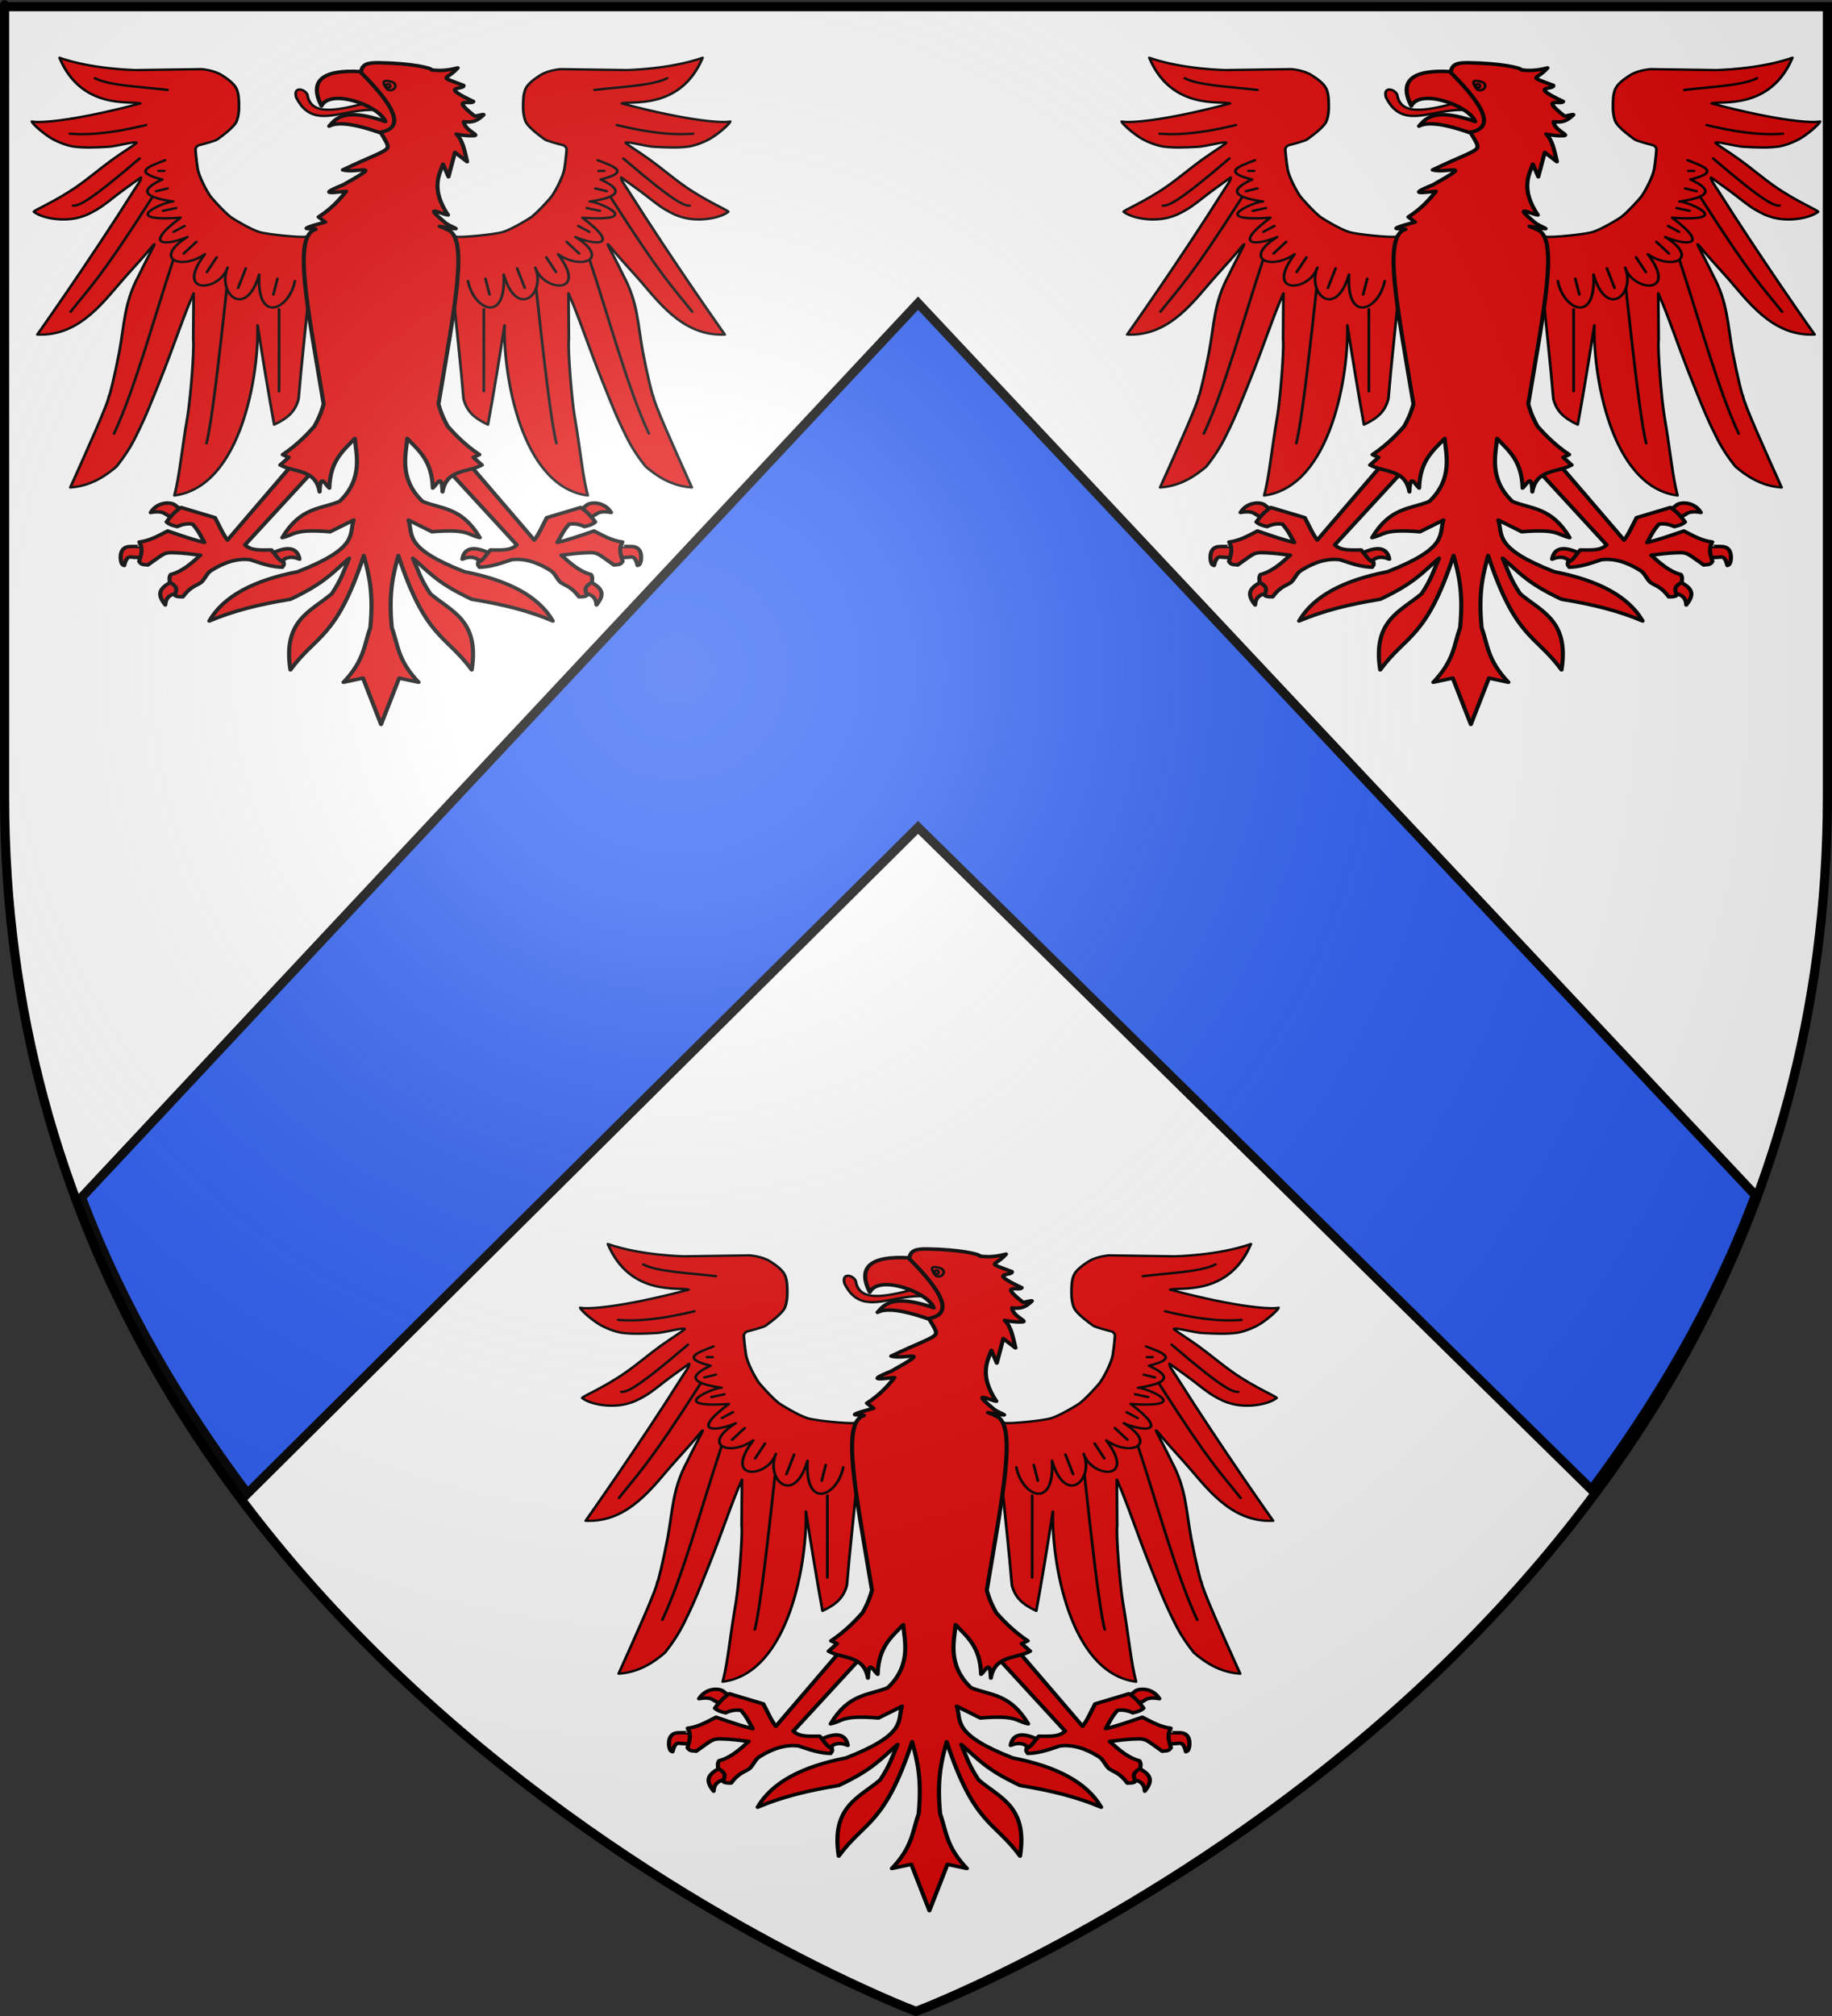 <?xml version="1.0" encoding="UTF-8" standalone="no"?>
<svg
   xmlns:dc="http://purl.org/dc/elements/1.1/"
   xmlns:cc="http://creativecommons.org/ns#"
   xmlns:rdf="http://www.w3.org/1999/02/22-rdf-syntax-ns#"
   xmlns:svg="http://www.w3.org/2000/svg"
   xmlns="http://www.w3.org/2000/svg"
   xmlns:xlink="http://www.w3.org/1999/xlink"
   xmlns:sodipodi="http://sodipodi.sourceforge.net/DTD/sodipodi-0.dtd"
   xmlns:inkscape="http://www.inkscape.org/namespaces/inkscape"
   height="660"
   width="600"
   version="1.0"
   id="svg2"
   sodipodi:version="0.32"
   inkscape:version="0.46"
   sodipodi:docname="Blason Marles-sur-Canche.svg"
   sodipodi:docbase="D:\Mes documents\Renaud-Notre Lapin"
   inkscape:export-filename="/Users/olivier/Desktop/Blason Rouge/Blason_Vide_3D.png"
   inkscape:export-xdpi="144"
   inkscape:export-ydpi="144"
   inkscape:output_extension="org.inkscape.output.svg.inkscape">
  <rect width="100%" height="100%" fill="#333333" stroke="none"/>
  <sodipodi:namedview
     inkscape:window-height="712"
     inkscape:window-width="1024"
     inkscape:pageshadow="2"
     inkscape:pageopacity="0.0"
     guidetolerance="10.0"
     gridtolerance="10.0"
     objecttolerance="10.0"
     borderopacity="1.0"
     bordercolor="#666666"
     pagecolor="#ffffff"
     id="base"
     showgrid="false"
     height="660px"
     inkscape:zoom="0.44547727"
     inkscape:cx="-10.965905"
     inkscape:cy="478.04383"
     inkscape:window-x="65"
     inkscape:window-y="303"
     inkscape:current-layer="layer3" />
  <desc
     id="desc4">Flag of Canton of Valais (Wallis)</desc>
  <defs
     id="defs6">
    <inkscape:perspective
       sodipodi:type="inkscape:persp3d"
       inkscape:vp_x="0 : 330 : 1"
       inkscape:vp_y="0 : 1000 : 0"
       inkscape:vp_z="600 : 330 : 1"
       inkscape:persp3d-origin="300 : 220 : 1"
       id="perspective35" />
    <linearGradient
       id="linearGradient2893">
      <stop
         style="stop-color:white;stop-opacity:0.314;"
         offset="0"
         id="stop2895" />
      <stop
         id="stop2897"
         offset="0.19"
         style="stop-color:white;stop-opacity:0.251;" />
      <stop
         style="stop-color:#6b6b6b;stop-opacity:0.125;"
         offset="0.6"
         id="stop2901" />
      <stop
         style="stop-color:black;stop-opacity:0.125;"
         offset="1"
         id="stop2899" />
    </linearGradient>
    <linearGradient
       id="linearGradient2885">
      <stop
         id="stop2887"
         offset="0"
         style="stop-color:white;stop-opacity:1;" />
      <stop
         style="stop-color:white;stop-opacity:1;"
         offset="0.229"
         id="stop2891" />
      <stop
         id="stop2889"
         offset="1"
         style="stop-color:black;stop-opacity:1;" />
    </linearGradient>
    <linearGradient
       id="linearGradient2955">
      <stop
         id="stop2867"
         offset="0"
         style="stop-color:#fd0000;stop-opacity:1;" />
      <stop
         style="stop-color:#e77275;stop-opacity:0.659;"
         offset="0.5"
         id="stop2873" />
      <stop
         style="stop-color:black;stop-opacity:0.323;"
         offset="1"
         id="stop2959" />
    </linearGradient>
    <radialGradient
       inkscape:collect="always"
       xlink:href="#linearGradient2955"
       id="radialGradient2961"
       cx="225.524"
       cy="218.901"
       fx="225.524"
       fy="218.901"
       r="300"
       gradientTransform="matrix(-4.167939e-4,2.183,-1.884,-3.599562e-4,615.597,-289.121)"
       gradientUnits="userSpaceOnUse" />
    <polygon
       id="star"
       transform="scale(53,53)"
       points="0,-1 0.588,0.809 -0.951,-0.309 0.951,-0.309 -0.588,0.809 0,-1 " />
    <clipPath
       id="clip">
      <path
         d="M 0,-200 L 0,600 L 300,600 L 300,-200 L 0,-200 z "
         id="path10" />
    </clipPath>
    <radialGradient
       inkscape:collect="always"
       xlink:href="#linearGradient2955"
       id="radialGradient1911"
       gradientUnits="userSpaceOnUse"
       gradientTransform="matrix(-4.167939e-4,2.183,-1.884,-3.599562e-4,615.597,-289.121)"
       cx="225.524"
       cy="218.901"
       fx="225.524"
       fy="218.901"
       r="300" />
    <radialGradient
       inkscape:collect="always"
       xlink:href="#linearGradient2955"
       id="radialGradient2865"
       gradientUnits="userSpaceOnUse"
       gradientTransform="matrix(0,1.749,-1.593,-1.049767e-7,551.788,-191.29)"
       cx="225.524"
       cy="218.901"
       fx="225.524"
       fy="218.901"
       r="300" />
    <radialGradient
       inkscape:collect="always"
       xlink:href="#linearGradient2955"
       id="radialGradient2871"
       gradientUnits="userSpaceOnUse"
       gradientTransform="matrix(0,1.386,-1.323,-5.741131e-8,-158.082,-109.541)"
       cx="225.524"
       cy="218.901"
       fx="225.524"
       fy="218.901"
       r="300" />
    <radialGradient
       inkscape:collect="always"
       xlink:href="#linearGradient2893"
       id="radialGradient3163"
       gradientUnits="userSpaceOnUse"
       gradientTransform="matrix(1.353,0,0,1.349,-77.629,-85.747)"
       cx="221.445"
       cy="226.331"
       fx="221.445"
       fy="226.331"
       r="300" />
    <radialGradient
       gradientTransform="matrix(1.353,0,0,1.349,-77.629,-85.747)"
       gradientUnits="userSpaceOnUse"
       xlink:href="#linearGradient2893"
       id="radialGradient8733"
       fy="226.331"
       fx="221.445"
       r="300"
       cy="226.331"
       cx="221.445" />
    <linearGradient
       id="linearGradient8723">
      <stop
         offset="0"
         style="stop-color:#ffffff;stop-opacity:0.314"
         id="stop8725" />
      <stop
         offset="0.19"
         style="stop-color:#ffffff;stop-opacity:0.251"
         id="stop8727" />
      <stop
         offset="0.6"
         style="stop-color:#6b6b6b;stop-opacity:0.125"
         id="stop8729" />
      <stop
         offset="1"
         style="stop-color:#000000;stop-opacity:0.125"
         id="stop8731" />
    </linearGradient>
    <inkscape:perspective
       id="perspective51"
       inkscape:persp3d-origin="300 : 220 : 1"
       inkscape:vp_z="600 : 330 : 1"
       inkscape:vp_y="0 : 1000 : 0"
       inkscape:vp_x="0 : 330 : 1"
       sodipodi:type="inkscape:persp3d" />
    <inkscape:perspective
       id="perspective13892"
       inkscape:persp3d-origin="372.04724 : 350.78739 : 1"
       inkscape:vp_z="744.09448 : 526.18109 : 1"
       inkscape:vp_y="0 : 1000 : 0"
       inkscape:vp_x="0 : 526.18109 : 1"
       sodipodi:type="inkscape:persp3d" />
    <radialGradient
       gradientTransform="matrix(1.353,0,0,1.349,-77.629,-85.747)"
       gradientUnits="userSpaceOnUse"
       xlink:href="#linearGradient2893"
       id="radialGradient10763"
       fy="226.331"
       fx="221.445"
       r="300"
       cy="226.331"
       cx="221.445" />
    <radialGradient
       gradientTransform="matrix(0,1.386,-1.323,-5.741131e-8,-158.082,-109.541)"
       gradientUnits="userSpaceOnUse"
       xlink:href="#linearGradient2955"
       id="radialGradient10761"
       fy="218.901"
       fx="225.524"
       r="300"
       cy="218.901"
       cx="225.524" />
    <radialGradient
       gradientTransform="matrix(0,1.749,-1.593,-1.049767e-7,551.788,-191.29)"
       gradientUnits="userSpaceOnUse"
       xlink:href="#linearGradient2955"
       id="radialGradient10759"
       fy="218.901"
       fx="225.524"
       r="300"
       cy="218.901"
       cx="225.524" />
    <radialGradient
       gradientTransform="matrix(-4.167939e-4,2.183,-1.884,-3.599562e-4,615.597,-289.121)"
       gradientUnits="userSpaceOnUse"
       xlink:href="#linearGradient2955"
       id="radialGradient10757"
       fy="218.901"
       fx="225.524"
       r="300"
       cy="218.901"
       cx="225.524" />
    <clipPath
       id="clipPath10753">
      <path
         id="path10755"
         d="M 0,-200 L 0,600 L 300,600 L 300,-200 L 0,-200 z " />
    </clipPath>
    <polygon
       id="polygon10751"
       transform="scale(53,53)"
       points="0,-1 0.588,0.809 -0.951,-0.309 0.951,-0.309 -0.588,0.809 0,-1 " />
    <radialGradient
       gradientTransform="matrix(-4.167939e-4,2.183,-1.884,-3.599562e-4,615.597,-289.121)"
       gradientUnits="userSpaceOnUse"
       xlink:href="#linearGradient2955"
       id="radialGradient10749"
       fy="218.901"
       fx="225.524"
       r="300"
       cy="218.901"
       cx="225.524" />
    <linearGradient
       id="linearGradient10741">
      <stop
         id="stop10743"
         offset="0"
         style="stop-color:#fd0000;stop-opacity:1" />
      <stop
         id="stop10745"
         offset="0.5"
         style="stop-color:#e77275;stop-opacity:0.659" />
      <stop
         id="stop10747"
         offset="1"
         style="stop-color:black;stop-opacity:0.323" />
    </linearGradient>
    <linearGradient
       id="linearGradient10733">
      <stop
         id="stop10735"
         offset="0"
         style="stop-color:white;stop-opacity:1" />
      <stop
         id="stop10737"
         offset="0.229"
         style="stop-color:white;stop-opacity:1" />
      <stop
         id="stop10739"
         offset="1"
         style="stop-color:black;stop-opacity:1" />
    </linearGradient>
    <linearGradient
       id="linearGradient10723">
      <stop
         id="stop10725"
         offset="0"
         style="stop-color:white;stop-opacity:0.314" />
      <stop
         id="stop10727"
         offset="0.19"
         style="stop-color:white;stop-opacity:0.251" />
      <stop
         id="stop10729"
         offset="0.6"
         style="stop-color:#6b6b6b;stop-opacity:0.125" />
      <stop
         id="stop10731"
         offset="1"
         style="stop-color:black;stop-opacity:0.125" />
    </linearGradient>
    <inkscape:perspective
       id="perspective29"
       inkscape:persp3d-origin="300 : 220 : 1"
       inkscape:vp_z="600 : 330 : 1"
       inkscape:vp_y="0 : 1000 : 0"
       inkscape:vp_x="0 : 330 : 1"
       sodipodi:type="inkscape:persp3d" />
    <radialGradient
       r="300"
       fy="226.331"
       fx="221.445"
       cy="226.331"
       cx="221.445"
       gradientTransform="matrix(1.353,0,0,1.349,-77.629,-85.747)"
       gradientUnits="userSpaceOnUse"
       id="radialGradient11059"
       xlink:href="#linearGradient2893"
       inkscape:collect="always" />
    <radialGradient
       r="300"
       fy="218.901"
       fx="225.524"
       cy="218.901"
       cx="225.524"
       gradientTransform="matrix(0,1.386,-1.323,-5.741131e-8,-158.082,-109.541)"
       gradientUnits="userSpaceOnUse"
       id="radialGradient11057"
       xlink:href="#linearGradient2955"
       inkscape:collect="always" />
    <radialGradient
       r="300"
       fy="218.901"
       fx="225.524"
       cy="218.901"
       cx="225.524"
       gradientTransform="matrix(0,1.749,-1.593,-1.049767e-7,551.788,-191.29)"
       gradientUnits="userSpaceOnUse"
       id="radialGradient11055"
       xlink:href="#linearGradient2955"
       inkscape:collect="always" />
    <radialGradient
       r="300"
       fy="218.901"
       fx="225.524"
       cy="218.901"
       cx="225.524"
       gradientTransform="matrix(-4.167939e-4,2.183,-1.884,-3.599562e-4,615.597,-289.121)"
       gradientUnits="userSpaceOnUse"
       id="radialGradient11053"
       xlink:href="#linearGradient2955"
       inkscape:collect="always" />
    <clipPath
       id="clipPath11049">
      <path
         id="path11051"
         d="M 0,-200 L 0,600 L 300,600 L 300,-200 L 0,-200 z " />
    </clipPath>
    <polygon
       points="0,-1 0.588,0.809 -0.951,-0.309 0.951,-0.309 -0.588,0.809 0,-1 "
       transform="scale(53,53)"
       id="polygon11047" />
    <radialGradient
       gradientUnits="userSpaceOnUse"
       gradientTransform="matrix(-4.167939e-4,2.183,-1.884,-3.599562e-4,615.597,-289.121)"
       r="300"
       fy="218.901"
       fx="225.524"
       cy="218.901"
       cx="225.524"
       id="radialGradient11045"
       xlink:href="#linearGradient2955"
       inkscape:collect="always" />
    <linearGradient
       id="linearGradient11037">
      <stop
         style="stop-color:#fd0000;stop-opacity:1;"
         offset="0"
         id="stop11039" />
      <stop
         id="stop11041"
         offset="0.5"
         style="stop-color:#e77275;stop-opacity:0.659;" />
      <stop
         id="stop11043"
         offset="1"
         style="stop-color:black;stop-opacity:0.323;" />
    </linearGradient>
    <linearGradient
       id="linearGradient11029">
      <stop
         style="stop-color:white;stop-opacity:1;"
         offset="0"
         id="stop11031" />
      <stop
         id="stop11033"
         offset="0.229"
         style="stop-color:white;stop-opacity:1;" />
      <stop
         style="stop-color:black;stop-opacity:1;"
         offset="1"
         id="stop11035" />
    </linearGradient>
    <linearGradient
       id="linearGradient11019">
      <stop
         id="stop11021"
         offset="0"
         style="stop-color:white;stop-opacity:0.314;" />
      <stop
         style="stop-color:white;stop-opacity:0.251;"
         offset="0.19"
         id="stop11023" />
      <stop
         id="stop11025"
         offset="0.6"
         style="stop-color:#6b6b6b;stop-opacity:0.125;" />
      <stop
         id="stop11027"
         offset="1"
         style="stop-color:black;stop-opacity:0.125;" />
    </linearGradient>
    <inkscape:perspective
       id="perspective90"
       inkscape:persp3d-origin="300 : 220 : 1"
       inkscape:vp_z="600 : 330 : 1"
       inkscape:vp_y="0 : 1000 : 0"
       inkscape:vp_x="0 : 330 : 1"
       sodipodi:type="inkscape:persp3d" />
  </defs>
  <g
     inkscape:groupmode="layer"
     id="layer3"
     inkscape:label="Fond écu"
     style="display:inline">
    <path
       id="path2855"
       style="fill:#ffffff;fill-opacity:1;fill-rule:evenodd;stroke:none;stroke-width:1px;stroke-linecap:butt;stroke-linejoin:miter;stroke-opacity:1"
       d="M 300,658.5 C 300,658.5 598.5,546.18 598.5,260.728 C 598.5,-24.723 598.5,2.176 598.5,2.176 L 1.5,2.176 L 1.5,260.728 C 1.5,546.18 300,658.5 300,658.5 z "
       sodipodi:nodetypes="cccccc" />
    <path
       sodipodi:nodetypes="ccccccc"
       id="path10706"
       d="M 26.689,392.037 C 40.412,428.431 59.776,460.644 81.046,488.943 L 300.676,270.881 L 521.243,487.693 C 542.266,459.51 561.367,427.471 574.913,391.318 L 300.676,99.257 L 26.689,392.037 z"
       style="fill:#2b5df2;fill-opacity:1;fill-rule:evenodd;stroke:#000000;stroke-width:3;stroke-linecap:butt;stroke-linejoin:miter;stroke-miterlimit:4;stroke-dasharray:none;stroke-opacity:1;display:inline" />
    <g
       id="g11061"
       transform="matrix(0.45,0,0,0.382,-10.197,2.92)"
       style="fill:#e20909;stroke:#000000;stroke-opacity:1">
      <g
         style="fill:#e20909;stroke:#000000;stroke-opacity:1;display:inline"
         inkscape:label="Fond écu"
         id="g11063">
        <g
           style="fill:#e20909;stroke:#000000;stroke-opacity:1"
           transform="translate(0,-2)"
           id="g14919">
          <g
             style="fill:#e20909;stroke:#000000;stroke-opacity:1"
             id="g5442"
             transform="matrix(0.413,0,0,0.413,152.274,105.885)">
            <path
               d="M 233.939,227.532 L 224.343,220.966 C 219.797,223.239 159.188,216.925 143.278,211.37 C 127.368,205.814 95.713,182.999 92.518,180.055 C 79.697,168.244 58.899,140.525 56.885,137.123 C 48.869,123.588 36.605,95.411 34.495,80.007 C 32.377,64.54 30.228,39.618 30.733,38.356 C 31.238,37.093 32.625,32.504 37.465,31.057 C 42.909,29.43 66.233,22.38 69.494,19.004 C 72.102,16.304 99.344,-5.198 103.507,-19.728 C 107.073,-32.173 107.208,-40.916 107.208,-50.007 C 107.208,-59.099 107.165,-72.952 103.63,-83.812 C 100.094,-94.671 90.036,-104.346 76.399,-114.448 C 62.762,-124.549 41.253,-126.526 41.253,-126.526 L -74.201,-124.567 C -74.318,-124.544 -150.84,-126.012 -208.803,-150.099 C -169.783,-39.966 -80.627,-61.629 -66.581,-55.311 C -188.695,-17.366 -245.587,-14.683 -257.5,-17.935 C -257.314,-14.617 -242.587,2.315 -225.742,15.166 C -212.116,25.561 -193.235,32.637 -184.264,34.088 C -165.452,37.131 -144.752,35.976 -122.413,34.547 C -109.915,33.747 -70.389,21.524 -73.652,26.512 C -76.213,30.425 -93.772,42.635 -115.258,60.705 C -134.135,76.581 -156.009,98.712 -177.587,116.458 C -216.178,148.196 -256.217,167.28 -253.964,169.448 C -241.226,181.709 -205.794,190.426 -176.375,181.76 C -163.746,178.04 -155.885,173.576 -142.087,164.039 C -131.424,156.67 -116.59,142.323 -107.795,134.386 C -91.104,119.322 -75.424,106.858 -65.571,98.233 C -65.602,105.009 -70.82,112.274 -77.188,123.991 C -156.99,272.989 -247.904,424.007 -247.904,424.007 C -171.49,428.22 -128.32,350.517 -91.57,302.619 C -44.795,241.657 -55.478,254.415 -45.368,240.664 C -35.258,226.913 -47.784,249.343 -69.107,301.273 C -94.936,357.625 -94.273,400.799 -103.56,460.133 C -110.721,504.413 -121.358,556.917 -121.634,550.781 C -122.633,565.563 -159.303,660.959 -189.82,741.195 C -153.763,738.288 -127.885,717.343 -108.502,697.758 C -94.108,676.437 -82.157,654.764 -73.147,632.098 C -56.727,593.861 -44.836,557.255 -32.868,522.291 C -7.793,449.04 9.71,384.384 27.363,338.649 L 26.802,433.751 C 28.93,456.471 21.46,560.497 16.832,592.335 C 5.579,669.75 2.861,715.707 -6.477,757.862 C 112.195,739.399 142.733,502.353 139.995,404.814 C 149.76,477.766 159.525,548.614 169.289,610.885 C 193.006,597.647 206.402,584.027 212.221,557.347 C 217.44,483.571 223.669,420.134 228.888,357.842 L 277.881,262.887 L 233.939,227.532 z"
               style="fill:#e20909;fill-opacity:1;fill-rule:nonzero;stroke:#000000;stroke-width:1.669;stroke-linecap:butt;stroke-linejoin:round;marker:none;marker-start:none;marker-mid:none;marker-end:none;stroke-miterlimit:4;stroke-dashoffset:0;stroke-opacity:1;visibility:visible;display:inline;overflow:visible"
               id="path2764" />
            <path
               d="M 481.132,227.532 L 490.729,220.966 C 495.274,223.239 555.883,216.925 571.793,211.37 C 587.703,205.814 619.358,182.999 622.553,180.055 C 635.375,168.244 656.173,140.525 658.187,137.123 C 666.202,123.588 678.466,95.411 680.576,80.007 C 682.694,64.54 684.844,39.618 684.339,38.356 C 683.834,37.093 682.446,32.504 677.607,31.057 C 672.163,29.43 648.838,22.38 645.578,19.004 C 642.969,16.304 615.728,-5.198 611.564,-19.728 C 607.999,-32.173 607.863,-40.916 607.863,-50.007 C 607.863,-59.099 607.906,-72.952 611.442,-83.812 C 614.977,-94.671 625.035,-104.346 638.673,-114.448 C 652.31,-124.549 673.819,-126.526 673.819,-126.526 L 789.272,-124.567 C 789.389,-124.544 865.911,-126.012 923.875,-150.099 C 884.854,-39.966 795.698,-61.629 781.652,-55.311 C 903.766,-17.366 960.659,-14.683 972.571,-17.935 C 972.385,-14.617 957.658,2.315 940.814,15.166 C 927.188,25.561 908.306,32.637 899.335,34.088 C 880.523,37.131 859.823,35.976 837.484,34.547 C 824.986,33.747 785.46,21.524 788.724,26.512 C 791.284,30.425 808.843,42.635 830.329,60.705 C 849.207,76.581 871.081,98.712 892.658,116.458 C 931.25,148.196 971.288,167.28 969.036,169.448 C 956.298,181.709 920.866,190.426 891.446,181.76 C 878.817,178.04 870.957,173.576 857.158,164.039 C 846.495,156.67 831.661,142.323 822.866,134.386 C 806.175,119.322 790.495,106.858 780.642,98.233 C 780.674,105.009 785.891,112.274 792.259,123.991 C 872.061,272.989 962.975,424.007 962.975,424.007 C 886.561,428.22 843.391,350.517 806.641,302.619 C 759.867,241.657 770.55,254.415 760.439,240.664 C 750.329,226.913 762.856,249.343 784.178,301.273 C 810.007,357.625 809.345,400.799 818.632,460.133 C 825.792,504.413 836.429,556.917 836.706,550.781 C 837.704,565.563 874.374,660.959 904.891,741.195 C 868.834,738.288 842.957,717.343 823.574,697.758 C 809.179,676.437 797.229,654.764 788.218,632.098 C 771.798,593.861 759.908,557.255 747.939,522.291 C 722.864,449.04 705.362,384.384 687.708,338.649 L 688.269,433.751 C 686.142,456.471 693.611,560.497 698.239,592.335 C 709.493,669.75 712.21,715.707 721.548,757.862 C 602.876,739.399 572.338,502.353 575.076,404.814 C 565.311,477.766 555.547,548.614 545.782,610.885 C 522.065,597.647 508.669,584.027 502.85,557.347 C 497.631,483.571 491.402,420.134 486.183,357.842 L 437.19,262.887 L 481.132,227.532 z"
               style="fill:#e20909;fill-opacity:1;fill-rule:nonzero;stroke:#000000;stroke-width:1.669;stroke-linecap:butt;stroke-linejoin:round;marker:none;marker-start:none;marker-mid:none;marker-end:none;stroke-miterlimit:4;stroke-dashoffset:0;stroke-opacity:1;visibility:visible;display:inline;overflow:visible"
               id="path5440" />
          </g>
          <g
             style="fill:#e20909;fill-opacity:1;stroke:#000000;stroke-width:7.261;stroke-linecap:round;stroke-linejoin:round;stroke-miterlimit:4;stroke-dasharray:none;stroke-opacity:1"
             id="g12543"
             transform="matrix(0.413,0,0,0.413,152.274,105.885)">
            <path
               d="M -54.394,887.559 C -54.3,886.984 -53.496,863.979 -53.511,864.178 C -53.525,864.377 -83.426,863.387 -88.58,864.488 C -97.384,866.37 -102.415,875.394 -101.015,891.243 C -100.21,896.499 -99.675,902.025 -94.954,903.365 C -90.172,881.355 -84.363,886.272 -79.29,886.349 C -73.159,886.443 -54.488,888.135 -54.394,887.559 z"
               style="opacity:1;fill:#e20909;fill-opacity:1;fill-rule:nonzero;stroke:#000000;stroke-width:7.261;stroke-linecap:round;stroke-linejoin:round;marker:none;marker-start:none;marker-mid:none;marker-end:none;stroke-miterlimit:4;stroke-dasharray:none;stroke-dashoffset:0;stroke-opacity:1;visibility:visible;display:inline;overflow:visible"
               id="path6333" />
            <path
               d="M 10,792.005 L -5.714,807.719 L -21.786,797.005 C -27.043,791.938 -36.203,790.722 -48.214,793.434 C -35.924,769.584 -10.156,770.846 -3.929,779.505 L 10,792.005 z"
               style="opacity:1;fill:#e20909;fill-opacity:1;fill-rule:nonzero;stroke:#000000;stroke-width:7.261;stroke-linecap:round;stroke-linejoin:round;marker:none;marker-start:none;marker-mid:none;marker-end:none;stroke-miterlimit:4;stroke-dasharray:none;stroke-dashoffset:0;stroke-opacity:1;visibility:visible;display:inline;overflow:visible"
               id="path8112" />
            <path
               d="M 5.714,959.148 C 18.718,955.994 10.534,920.592 -6.786,933.434 C -24.106,946.275 -43.12,955.381 -22.5,985.219 C -21.457,963.665 -7.289,962.302 5.714,959.148 z"
               style="opacity:1;fill:#e20909;fill-opacity:1;fill-rule:nonzero;stroke:#000000;stroke-width:7.261;stroke-linecap:round;stroke-linejoin:round;marker:none;marker-start:none;marker-mid:none;marker-end:none;stroke-miterlimit:4;stroke-dasharray:none;stroke-dashoffset:0;stroke-opacity:1;visibility:visible;display:inline;overflow:visible"
               id="path9884" />
            <path
               d="M 162.857,879.505 C 193.264,862.045 210.188,865.774 213.929,890.219 C 197.768,882.443 187.252,887.208 179.643,898.434"
               style="opacity:1;fill:#e20909;fill-opacity:1;fill-rule:nonzero;stroke:#000000;stroke-width:7.261;stroke-linecap:round;stroke-linejoin:round;marker:none;marker-start:none;marker-mid:none;marker-end:none;stroke-miterlimit:4;stroke-dasharray:none;stroke-dashoffset:0;stroke-opacity:1;visibility:visible;display:inline;overflow:visible"
               id="path11656" />
          </g>
          <path
             d="M 253.798,393.725 L 239.632,386.642 L 188.28,457.177 C 184.781,452.13 182.134,444.527 179.131,437.994 L 154.513,429.313 C 150.769,431.888 147.084,436.326 143.888,441.708 C 146.128,444.106 148.9,444.902 151.684,445.667 C 155.422,443.633 159.16,442.853 162.899,443.601 C 167.471,449.675 168.905,454.179 171.457,459.243 C 164.53,457.432 155.97,453.936 144.738,449.432 C 138.546,453.083 131.835,457.816 124.079,458.861 C 124.765,460.23 125.198,461.568 125.441,462.881 C 126.249,467.242 124.967,471.343 123.942,475.475 C 125.703,479.21 128.403,477.921 130.211,478.599 C 140.861,469.905 141.497,468.188 147.033,467.974 C 158.157,468.263 161.871,469.375 168.506,470.163 C 162.4,476.747 155.329,484.25 146.962,486.69 C 145.776,488.623 145.902,490.993 146.372,493.478 C 153.486,498.232 150.228,500.939 150.086,504.657 C 150.9,505.753 153.239,505.834 155.693,505.837 C 161.488,496.853 164.796,496.984 169.096,493.478 C 172.158,490.023 173.085,485.767 176.195,483.433 C 186.761,475.501 196.149,472.867 204.634,473.999 C 214.851,478.117 220.819,480.21 228.122,480.492 C 228.37,479.021 229.804,479.505 229.043,476.014 C 226.092,475.557 223.14,469.691 220.189,465.685 C 213.08,465.631 205.426,466.668 200.97,461.309 L 253.798,393.725 z"
             style="fill:#e20909;fill-opacity:1;fill-rule:nonzero;stroke:#000000;stroke-width:3;stroke-linecap:round;stroke-linejoin:round;marker:none;marker-start:none;marker-mid:none;marker-end:none;stroke-miterlimit:4;stroke-dasharray:none;stroke-dashoffset:0;stroke-opacity:1;visibility:visible;display:inline;overflow:visible"
             id="path5446" />
          <g
             style="fill:#e20909;fill-opacity:1;stroke:#000000;stroke-width:7.261;stroke-linecap:round;stroke-linejoin:round;stroke-miterlimit:4;stroke-dasharray:none;stroke-opacity:1"
             id="g12559"
             transform="matrix(-0.413,0,0,0.413,447.476,105.885)">
            <path
               d="M -54.394,887.559 C -54.3,886.984 -53.496,863.979 -53.511,864.178 C -53.525,864.377 -83.426,863.387 -88.58,864.488 C -97.384,866.37 -102.415,875.394 -101.015,891.243 C -100.21,896.499 -99.675,902.025 -94.954,903.365 C -90.172,881.355 -84.363,886.272 -79.29,886.349 C -73.159,886.443 -54.488,888.135 -54.394,887.559 z"
               style="opacity:1;fill:#e20909;fill-opacity:1;fill-rule:nonzero;stroke:#000000;stroke-width:7.261;stroke-linecap:round;stroke-linejoin:round;marker:none;marker-start:none;marker-mid:none;marker-end:none;stroke-miterlimit:4;stroke-dasharray:none;stroke-dashoffset:0;stroke-opacity:1;visibility:visible;display:inline;overflow:visible"
               id="path12561" />
            <path
               d="M 10,792.005 L -5.714,807.719 L -21.786,797.005 C -27.043,791.938 -36.203,790.722 -48.214,793.434 C -35.924,769.584 -10.156,770.846 -3.929,779.505 L 10,792.005 z"
               style="opacity:1;fill:#e20909;fill-opacity:1;fill-rule:nonzero;stroke:#000000;stroke-width:7.261;stroke-linecap:round;stroke-linejoin:round;marker:none;marker-start:none;marker-mid:none;marker-end:none;stroke-miterlimit:4;stroke-dasharray:none;stroke-dashoffset:0;stroke-opacity:1;visibility:visible;display:inline;overflow:visible"
               id="path12563" />
            <path
               d="M 5.714,959.148 C 18.718,955.994 10.534,920.592 -6.786,933.434 C -24.106,946.275 -43.12,955.381 -22.5,985.219 C -21.457,963.665 -7.289,962.302 5.714,959.148 z"
               style="opacity:1;fill:#e20909;fill-opacity:1;fill-rule:nonzero;stroke:#000000;stroke-width:7.261;stroke-linecap:round;stroke-linejoin:round;marker:none;marker-start:none;marker-mid:none;marker-end:none;stroke-miterlimit:4;stroke-dasharray:none;stroke-dashoffset:0;stroke-opacity:1;visibility:visible;display:inline;overflow:visible"
               id="path12565" />
            <path
               d="M 162.857,879.505 C 193.264,862.045 210.188,865.774 213.929,890.219 C 197.768,882.443 187.252,887.208 179.643,898.434"
               style="opacity:1;fill:#e20909;fill-opacity:1;fill-rule:nonzero;stroke:#000000;stroke-width:7.261;stroke-linecap:round;stroke-linejoin:round;marker:none;marker-start:none;marker-mid:none;marker-end:none;stroke-miterlimit:4;stroke-dasharray:none;stroke-dashoffset:0;stroke-opacity:1;visibility:visible;display:inline;overflow:visible"
               id="path12567" />
          </g>
          <path
             d="M 345.952,393.725 L 360.118,386.642 L 411.47,457.177 C 414.969,452.13 417.616,444.527 420.619,437.994 L 445.237,429.313 C 448.981,431.888 452.666,436.326 455.862,441.708 C 453.622,444.106 450.849,444.902 448.066,445.667 C 444.328,443.633 440.589,442.853 436.851,443.601 C 432.279,449.675 430.845,454.179 428.293,459.243 C 435.22,457.432 443.78,453.936 455.012,449.432 C 461.204,453.083 467.915,457.816 475.671,458.861 C 474.985,460.23 474.552,461.568 474.309,462.881 C 473.501,467.242 474.783,471.343 475.808,475.475 C 474.047,479.21 471.347,477.921 469.539,478.599 C 458.889,469.905 458.253,468.188 452.716,467.974 C 441.593,468.263 437.879,469.375 431.244,470.163 C 437.35,476.747 444.421,484.25 452.788,486.69 C 453.974,488.623 453.848,490.993 453.378,493.478 C 446.264,498.232 449.522,500.939 449.664,504.657 C 448.85,505.753 446.511,505.834 444.057,505.837 C 438.262,496.853 434.954,496.984 430.654,493.478 C 427.592,490.023 426.665,485.767 423.555,483.433 C 412.989,475.501 403.601,472.867 395.116,473.999 C 384.899,478.117 378.931,480.21 371.628,480.492 C 371.38,479.021 369.946,479.505 370.707,476.014 C 373.658,475.557 376.61,469.691 379.561,465.685 C 386.67,465.631 394.324,466.668 398.78,461.309 L 345.952,393.725 z"
             style="fill:#e20909;fill-opacity:1;fill-rule:nonzero;stroke:#000000;stroke-width:3;stroke-linecap:round;stroke-linejoin:round;marker:none;marker-start:none;marker-mid:none;marker-end:none;stroke-miterlimit:4;stroke-dasharray:none;stroke-dashoffset:0;stroke-opacity:1;visibility:visible;display:inline;overflow:visible"
             id="path12569" />
          <path
             id="path14349"
             style="fill:#e20909;fill-opacity:1;fill-rule:nonzero;stroke:#000000;stroke-width:2;stroke-linecap:butt;stroke-linejoin:round;marker:none;marker-start:none;marker-mid:none;marker-end:none;stroke-miterlimit:4;stroke-dasharray:none;stroke-dashoffset:0;stroke-opacity:1;visibility:visible;display:inline;overflow:visible"
             d="M 351.067,199.897 L 355.032,197.184 C 356.91,198.123 381.953,195.514 388.526,193.219 C 395.1,190.923 408.179,181.497 409.499,180.28 C 414.797,175.4 423.39,163.947 424.222,162.542 C 427.534,156.949 432.601,145.307 433.473,138.942 C 434.348,132.552 435.236,122.255 435.028,121.733 C 434.819,121.212 434.246,119.315 432.246,118.718 C 429.997,118.046 420.36,115.133 419.013,113.738 C 417.935,112.622 406.679,103.738 404.959,97.734 C 403.486,92.592 403.43,88.98 403.43,85.224 C 403.43,81.467 403.448,75.743 404.908,71.256 C 406.369,66.77 410.525,62.772 416.159,58.598 C 421.794,54.424 430.681,53.608 430.681,53.608 L 478.384,54.417 C 478.432,54.427 510.049,53.82 533.999,43.868 C 517.876,89.373 481.039,80.422 475.236,83.032 C 525.69,98.71 549.197,99.819 554.119,98.475 C 554.042,99.846 547.957,106.842 540.998,112.152 C 535.368,116.447 527.566,119.37 523.86,119.97 C 516.087,121.227 507.534,120.75 498.304,120.16 C 493.14,119.829 476.809,114.779 478.157,116.84 C 479.215,118.457 486.47,123.501 495.348,130.968 C 503.148,137.527 512.185,146.671 521.101,154.003 C 537.046,167.117 553.589,175.002 552.658,175.898 C 547.395,180.964 532.755,184.565 520.6,180.985 C 515.382,179.448 512.134,177.603 506.433,173.663 C 502.027,170.618 495.898,164.69 492.264,161.411 C 485.368,155.187 478.889,150.037 474.818,146.473 C 474.831,149.273 476.987,152.274 479.618,157.116 C 512.59,218.679 550.154,281.076 550.154,281.076 C 518.582,282.817 500.745,250.711 485.56,230.921 C 466.234,205.733 470.648,211.004 466.471,205.323 C 462.293,199.641 467.469,208.908 476.279,230.365 C 486.951,253.648 486.677,271.487 490.515,296.002 C 493.473,314.298 497.868,335.991 497.982,333.456 C 498.395,339.564 513.546,378.979 526.155,412.131 C 511.257,410.93 500.565,402.276 492.557,394.184 C 486.609,385.374 481.671,376.42 477.949,367.054 C 471.164,351.256 466.251,336.131 461.306,321.684 C 450.946,291.419 443.714,264.704 436.42,245.808 L 436.652,285.102 C 435.773,294.489 438.859,337.47 440.771,350.625 C 445.421,382.611 446.544,401.6 450.402,419.017 C 401.369,411.389 388.752,313.447 389.883,273.146 C 385.848,303.288 381.814,332.561 377.779,358.29 C 367.98,352.82 362.445,347.193 360.041,336.169 C 357.884,305.686 355.311,279.476 353.154,253.738 L 332.912,214.505 L 351.067,199.897 z" />
          <path
             id="path14351"
             style="fill:#e20909;fill-opacity:1;fill-rule:nonzero;stroke:#000000;stroke-width:2;stroke-linecap:butt;stroke-linejoin:round;marker:none;marker-start:none;marker-mid:none;marker-end:none;stroke-miterlimit:4;stroke-dasharray:none;stroke-dashoffset:0;stroke-opacity:1;visibility:visible;display:inline;overflow:visible"
             d="M 248.933,199.897 L 244.968,197.184 C 243.089,198.123 218.047,195.514 211.473,193.219 C 204.9,190.923 191.821,181.497 190.5,180.28 C 185.203,175.4 176.61,163.947 175.778,162.542 C 172.466,156.949 167.399,145.307 166.527,138.942 C 165.652,132.552 164.764,122.255 164.972,121.733 C 165.181,121.212 165.754,119.315 167.754,118.718 C 170.003,118.046 179.64,115.133 180.987,113.738 C 182.065,112.622 193.321,103.738 195.041,97.734 C 196.514,92.592 196.57,88.98 196.57,85.224 C 196.57,81.467 196.552,75.743 195.092,71.256 C 193.631,66.77 189.475,62.772 183.84,58.598 C 178.206,54.424 169.319,53.608 169.319,53.608 L 121.616,54.417 C 121.568,54.427 89.95,53.82 66.001,43.868 C 82.124,89.373 118.961,80.422 124.764,83.032 C 74.31,98.71 50.803,99.819 45.881,98.475 C 45.958,99.846 52.043,106.842 59.002,112.152 C 64.632,116.447 72.434,119.37 76.14,119.97 C 83.913,121.227 92.466,120.75 101.696,120.16 C 106.86,119.829 123.191,114.779 121.843,116.84 C 120.785,118.457 113.53,123.501 104.652,130.968 C 96.852,137.527 87.815,146.671 78.899,154.003 C 62.954,167.117 46.411,175.002 47.342,175.898 C 52.605,180.964 67.244,184.565 79.4,180.985 C 84.618,179.448 87.866,177.603 93.567,173.663 C 97.973,170.618 104.102,164.69 107.736,161.411 C 114.632,155.187 121.111,150.037 125.182,146.473 C 125.169,149.273 123.013,152.274 120.382,157.116 C 87.409,218.679 49.846,281.076 49.846,281.076 C 81.418,282.817 99.255,250.711 114.44,230.921 C 133.766,205.733 129.352,211.004 133.529,205.323 C 137.706,199.641 132.531,208.908 123.721,230.365 C 113.049,253.648 113.323,271.487 109.485,296.002 C 106.527,314.298 102.132,335.991 102.017,333.456 C 101.605,339.564 86.454,378.979 73.845,412.131 C 88.743,410.93 99.435,402.276 107.443,394.184 C 113.391,385.374 118.328,376.42 122.051,367.054 C 128.836,351.256 133.749,336.131 138.694,321.684 C 149.054,291.419 156.286,264.704 163.58,245.808 L 163.348,285.102 C 164.227,294.489 161.141,337.47 159.229,350.625 C 154.579,382.611 153.456,401.6 149.598,419.017 C 198.631,411.389 211.248,313.447 210.117,273.146 C 214.152,303.288 218.186,332.561 222.221,358.29 C 232.02,352.82 237.555,347.193 239.959,336.169 C 242.116,305.686 244.689,279.476 246.846,253.738 L 267.088,214.505 L 248.933,199.897 z" />
          <path
             id="path23256"
             style="fill:#e20909;fill-opacity:1;fill-rule:nonzero;stroke:#000000;stroke-width:2;stroke-linecap:round;stroke-linejoin:round;marker:none;marker-start:none;marker-mid:none;marker-end:none;stroke-miterlimit:4;stroke-dasharray:none;stroke-dashoffset:0;stroke-opacity:1;visibility:visible;display:inline;overflow:visible"
             d="M 73.475,108.927 C 91.05,110.608 109.821,106.904 128.959,101.549" />
          <path
             id="path23258"
             style="fill:#e20909;fill-opacity:1;fill-rule:nonzero;stroke:#000000;stroke-width:2;stroke-linecap:round;stroke-linejoin:round;marker:none;marker-start:none;marker-mid:none;marker-end:none;stroke-miterlimit:4;stroke-dasharray:none;stroke-dashoffset:0;stroke-opacity:1;visibility:visible;display:inline;overflow:visible"
             d="M 124.237,130.177 C 86.696,168.049 80.142,170.609 75.836,170.609" />
          <path
             id="path23260"
             style="fill:#e20909;fill-opacity:1;fill-rule:nonzero;stroke:#000000;stroke-width:2;stroke-linecap:round;stroke-linejoin:round;marker:none;marker-start:none;marker-mid:none;marker-end:none;stroke-miterlimit:4;stroke-dasharray:none;stroke-dashoffset:0;stroke-opacity:1;visibility:visible;display:inline;overflow:visible"
             d="M 74.066,261.508 C 88.244,240.393 95.9,232.742 133.091,164.116" />
          <path
             id="path23262"
             style="fill:#e20909;fill-opacity:1;fill-rule:nonzero;stroke:#000000;stroke-width:2;stroke-linecap:round;stroke-linejoin:round;marker:none;marker-start:none;marker-mid:none;marker-end:none;stroke-miterlimit:4;stroke-dasharray:none;stroke-dashoffset:0;stroke-opacity:1;visibility:visible;display:inline;overflow:visible"
             d="M 105.644,365.983 C 120.649,328.312 134.426,268.123 148.733,217.18" />
          <path
             id="path23264"
             style="fill:#e20909;fill-opacity:1;fill-rule:nonzero;stroke:#000000;stroke-width:2;stroke-linecap:round;stroke-linejoin:round;marker:none;marker-start:none;marker-mid:none;marker-end:none;stroke-miterlimit:4;stroke-dasharray:none;stroke-dashoffset:0;stroke-opacity:1;visibility:visible;display:inline;overflow:visible"
             d="M 172.933,374.247 C 176.797,356.936 182.301,299.499 187.689,241.794" />
          <path
             id="path23266"
             style="fill:#e20909;fill-opacity:1;fill-rule:nonzero;stroke:#000000;stroke-width:2;stroke-linecap:round;stroke-linejoin:round;marker:none;marker-start:none;marker-mid:none;marker-end:none;stroke-miterlimit:4;stroke-dasharray:none;stroke-dashoffset:0;stroke-opacity:1;visibility:visible;display:inline;overflow:visible"
             d="M 225.761,329.682 L 225.761,259.442" />
          <path
             id="path25925"
             style="fill:#e20909;fill-opacity:1;fill-rule:nonzero;stroke:#000000;stroke-width:2;stroke-linecap:round;stroke-linejoin:round;marker:none;marker-start:none;marker-mid:none;marker-end:none;stroke-miterlimit:4;stroke-dasharray:none;stroke-dashoffset:0;stroke-opacity:1;visibility:visible;display:inline;overflow:visible"
             d="M 142.83,131.652 C 132.139,136.707 118.024,141.605 140.764,148.179 C 125.873,156.23 124.366,162.942 148.733,167.067 C 144.725,166.261 106.077,184.742 154.045,180.938 C 124.654,206.896 145.789,204.265 159.062,197.466 C 133.409,216.319 154.508,226.332 171.753,212.222 C 149.114,247.526 182.524,244.337 188.28,223.732 C 180.471,246.196 201.617,268.56 211.3,229.634 C 209.285,272.492 233.146,260.039 237.271,235.242" />
          <path
             id="path25927"
             style="fill:#e20909;fill-opacity:1;fill-rule:nonzero;stroke:#000000;stroke-width:2;stroke-linecap:round;stroke-linejoin:round;marker:none;marker-start:none;marker-mid:none;marker-end:none;stroke-miterlimit:4;stroke-dasharray:none;stroke-dashoffset:0;stroke-opacity:1;visibility:visible;display:inline;overflow:visible"
             d="M 142.24,140.801 L 138.108,140.801" />
          <path
             id="path25929"
             style="fill:#e20909;fill-opacity:1;fill-rule:nonzero;stroke:#000000;stroke-width:2;stroke-linecap:round;stroke-linejoin:round;marker:none;marker-start:none;marker-mid:none;marker-end:none;stroke-miterlimit:4;stroke-dasharray:none;stroke-dashoffset:0;stroke-opacity:1;visibility:visible;display:inline;overflow:visible"
             d="M 144.601,155.853 L 136.337,158.214" />
          <path
             id="path25931"
             style="fill:#e20909;fill-opacity:1;fill-rule:nonzero;stroke:#000000;stroke-width:2;stroke-linecap:round;stroke-linejoin:round;marker:none;marker-start:none;marker-mid:none;marker-end:none;stroke-miterlimit:4;stroke-dasharray:none;stroke-dashoffset:0;stroke-opacity:1;visibility:visible;display:inline;overflow:visible"
             d="M 150.799,172.675 L 141.354,175.036" />
          <path
             id="path25933"
             style="fill:#e20909;fill-opacity:1;fill-rule:nonzero;stroke:#000000;stroke-width:2;stroke-linecap:round;stroke-linejoin:round;marker:none;marker-start:none;marker-mid:none;marker-end:none;stroke-miterlimit:4;stroke-dasharray:none;stroke-dashoffset:0;stroke-opacity:1;visibility:visible;display:inline;overflow:visible"
             d="M 156.996,188.021 L 149.028,193.039" />
          <path
             id="path25935"
             style="fill:#e20909;fill-opacity:1;fill-rule:nonzero;stroke:#000000;stroke-width:2;stroke-linecap:round;stroke-linejoin:round;marker:none;marker-start:none;marker-mid:none;marker-end:none;stroke-miterlimit:4;stroke-dasharray:none;stroke-dashoffset:0;stroke-opacity:1;visibility:visible;display:inline;overflow:visible"
             d="M 165.555,201.597 L 156.406,211.632" />
          <path
             id="path25937"
             style="fill:#e20909;fill-opacity:1;fill-rule:nonzero;stroke:#000000;stroke-width:2;stroke-linecap:round;stroke-linejoin:round;marker:none;marker-start:none;marker-mid:none;marker-end:none;stroke-miterlimit:4;stroke-dasharray:none;stroke-dashoffset:0;stroke-opacity:1;visibility:visible;display:inline;overflow:visible"
             d="M 180.311,214.878 L 173.228,227.568" />
          <path
             id="path25939"
             style="fill:#e20909;fill-opacity:1;fill-rule:nonzero;stroke:#000000;stroke-width:2;stroke-linecap:round;stroke-linejoin:round;marker:none;marker-start:none;marker-mid:none;marker-end:none;stroke-miterlimit:4;stroke-dasharray:none;stroke-dashoffset:0;stroke-opacity:1;visibility:visible;display:inline;overflow:visible"
             d="M 201.56,224.322 L 195.953,241.144" />
          <path
             id="path25941"
             style="fill:#e20909;fill-opacity:1;fill-rule:nonzero;stroke:#000000;stroke-width:2;stroke-linecap:round;stroke-linejoin:round;marker:none;marker-start:none;marker-mid:none;marker-end:none;stroke-miterlimit:4;stroke-dasharray:none;stroke-dashoffset:0;stroke-opacity:1;visibility:visible;display:inline;overflow:visible"
             d="M 224.58,233.176 L 221.629,246.752" />
          <path
             id="path23254"
             style="fill:#e20909;fill-opacity:1;fill-rule:nonzero;stroke:#000000;stroke-width:2;stroke-linecap:round;stroke-linejoin:round;marker:none;marker-start:none;marker-mid:none;marker-end:none;stroke-miterlimit:4;stroke-dasharray:none;stroke-dashoffset:0;stroke-opacity:1;visibility:visible;display:inline;overflow:visible"
             d="M 144.601,71.446 C 125.508,68.72 102.215,67.743 91.773,61.412" />
          <path
             id="path26848"
             style="fill:#e20909;fill-opacity:1;fill-rule:nonzero;stroke:#000000;stroke-width:2;stroke-linecap:round;stroke-linejoin:round;marker:none;marker-start:none;marker-mid:none;marker-end:none;stroke-miterlimit:4;stroke-dasharray:none;stroke-dashoffset:0;stroke-opacity:1;visibility:visible;display:inline;overflow:visible"
             d="M 527.085,108.927 C 509.511,110.608 490.74,106.904 471.602,101.549" />
          <path
             id="path26850"
             style="fill:#e20909;fill-opacity:1;fill-rule:nonzero;stroke:#000000;stroke-width:2;stroke-linecap:round;stroke-linejoin:round;marker:none;marker-start:none;marker-mid:none;marker-end:none;stroke-miterlimit:4;stroke-dasharray:none;stroke-dashoffset:0;stroke-opacity:1;visibility:visible;display:inline;overflow:visible"
             d="M 476.324,130.177 C 513.865,168.049 520.418,170.609 524.724,170.609" />
          <path
             id="path26852"
             style="fill:#e20909;fill-opacity:1;fill-rule:nonzero;stroke:#000000;stroke-width:2;stroke-linecap:round;stroke-linejoin:round;marker:none;marker-start:none;marker-mid:none;marker-end:none;stroke-miterlimit:4;stroke-dasharray:none;stroke-dashoffset:0;stroke-opacity:1;visibility:visible;display:inline;overflow:visible"
             d="M 526.495,261.508 C 512.317,240.393 504.661,232.742 467.47,164.116" />
          <path
             id="path26854"
             style="fill:#e20909;fill-opacity:1;fill-rule:nonzero;stroke:#000000;stroke-width:2;stroke-linecap:round;stroke-linejoin:round;marker:none;marker-start:none;marker-mid:none;marker-end:none;stroke-miterlimit:4;stroke-dasharray:none;stroke-dashoffset:0;stroke-opacity:1;visibility:visible;display:inline;overflow:visible"
             d="M 494.917,365.983 C 479.911,328.312 466.135,268.123 451.828,217.18" />
          <path
             id="path26856"
             style="fill:#e20909;fill-opacity:1;fill-rule:nonzero;stroke:#000000;stroke-width:2;stroke-linecap:round;stroke-linejoin:round;marker:none;marker-start:none;marker-mid:none;marker-end:none;stroke-miterlimit:4;stroke-dasharray:none;stroke-dashoffset:0;stroke-opacity:1;visibility:visible;display:inline;overflow:visible"
             d="M 427.628,374.247 C 423.763,356.936 418.26,299.499 412.871,241.794" />
          <path
             id="path26858"
             style="fill:#e20909;fill-opacity:1;fill-rule:nonzero;stroke:#000000;stroke-width:2;stroke-linecap:round;stroke-linejoin:round;marker:none;marker-start:none;marker-mid:none;marker-end:none;stroke-miterlimit:4;stroke-dasharray:none;stroke-dashoffset:0;stroke-opacity:1;visibility:visible;display:inline;overflow:visible"
             d="M 374.8,329.682 L 374.8,259.442" />
          <path
             id="path26862"
             style="fill:#e20909;fill-opacity:1;fill-rule:nonzero;stroke:#000000;stroke-width:2;stroke-linecap:round;stroke-linejoin:round;marker:none;marker-start:none;marker-mid:none;marker-end:none;stroke-miterlimit:4;stroke-dasharray:none;stroke-dashoffset:0;stroke-opacity:1;visibility:visible;display:inline;overflow:visible"
             d="M 457.731,131.652 C 468.421,136.707 482.537,141.605 459.797,148.179 C 474.687,156.23 476.194,162.942 451.828,167.067 C 455.836,166.261 494.484,184.742 446.516,180.938 C 475.906,206.896 454.772,204.265 441.499,197.466 C 467.152,216.319 446.053,226.332 428.808,212.222 C 451.447,247.526 418.037,244.337 412.281,223.732 C 420.09,246.196 398.943,268.56 389.261,229.634 C 391.275,272.492 367.415,260.039 363.29,235.242" />
          <path
             id="path26864"
             style="fill:#e20909;fill-opacity:1;fill-rule:nonzero;stroke:#000000;stroke-width:2;stroke-linecap:round;stroke-linejoin:round;marker:none;marker-start:none;marker-mid:none;marker-end:none;stroke-miterlimit:4;stroke-dasharray:none;stroke-dashoffset:0;stroke-opacity:1;visibility:visible;display:inline;overflow:visible"
             d="M 458.321,140.801 L 462.453,140.801" />
          <path
             id="path26866"
             style="fill:#e20909;fill-opacity:1;fill-rule:nonzero;stroke:#000000;stroke-width:2;stroke-linecap:round;stroke-linejoin:round;marker:none;marker-start:none;marker-mid:none;marker-end:none;stroke-miterlimit:4;stroke-dasharray:none;stroke-dashoffset:0;stroke-opacity:1;visibility:visible;display:inline;overflow:visible"
             d="M 455.96,155.853 L 464.223,158.214" />
          <path
             id="path26868"
             style="fill:#e20909;fill-opacity:1;fill-rule:nonzero;stroke:#000000;stroke-width:2;stroke-linecap:round;stroke-linejoin:round;marker:none;marker-start:none;marker-mid:none;marker-end:none;stroke-miterlimit:4;stroke-dasharray:none;stroke-dashoffset:0;stroke-opacity:1;visibility:visible;display:inline;overflow:visible"
             d="M 449.762,172.675 L 459.206,175.036" />
          <path
             id="path26870"
             style="fill:#e20909;fill-opacity:1;fill-rule:nonzero;stroke:#000000;stroke-width:2;stroke-linecap:round;stroke-linejoin:round;marker:none;marker-start:none;marker-mid:none;marker-end:none;stroke-miterlimit:4;stroke-dasharray:none;stroke-dashoffset:0;stroke-opacity:1;visibility:visible;display:inline;overflow:visible"
             d="M 443.565,188.021 L 451.533,193.039" />
          <path
             id="path26872"
             style="fill:#e20909;fill-opacity:1;fill-rule:nonzero;stroke:#000000;stroke-width:2;stroke-linecap:round;stroke-linejoin:round;marker:none;marker-start:none;marker-mid:none;marker-end:none;stroke-miterlimit:4;stroke-dasharray:none;stroke-dashoffset:0;stroke-opacity:1;visibility:visible;display:inline;overflow:visible"
             d="M 435.006,201.597 L 444.155,211.632" />
          <path
             id="path26874"
             style="fill:#e20909;fill-opacity:1;fill-rule:nonzero;stroke:#000000;stroke-width:2;stroke-linecap:round;stroke-linejoin:round;marker:none;marker-start:none;marker-mid:none;marker-end:none;stroke-miterlimit:4;stroke-dasharray:none;stroke-dashoffset:0;stroke-opacity:1;visibility:visible;display:inline;overflow:visible"
             d="M 420.25,214.878 L 427.333,227.568" />
          <path
             id="path26876"
             style="fill:#e20909;fill-opacity:1;fill-rule:nonzero;stroke:#000000;stroke-width:2;stroke-linecap:round;stroke-linejoin:round;marker:none;marker-start:none;marker-mid:none;marker-end:none;stroke-miterlimit:4;stroke-dasharray:none;stroke-dashoffset:0;stroke-opacity:1;visibility:visible;display:inline;overflow:visible"
             d="M 399,224.322 L 404.608,241.144" />
          <path
             id="path26878"
             style="fill:#e20909;fill-opacity:1;fill-rule:nonzero;stroke:#000000;stroke-width:2;stroke-linecap:round;stroke-linejoin:round;marker:none;marker-start:none;marker-mid:none;marker-end:none;stroke-miterlimit:4;stroke-dasharray:none;stroke-dashoffset:0;stroke-opacity:1;visibility:visible;display:inline;overflow:visible"
             d="M 375.98,233.176 L 378.932,246.752" />
          <path
             id="path28728"
             style="fill:#e20909;fill-opacity:1;fill-rule:nonzero;stroke:#000000;stroke-width:2;stroke-linecap:round;stroke-linejoin:round;marker:none;marker-start:none;marker-mid:none;marker-end:none;stroke-miterlimit:4;stroke-dasharray:none;stroke-dashoffset:0;stroke-opacity:1;visibility:visible;display:inline;overflow:visible"
             d="M 455.37,71.446 C 474.463,68.72 497.756,67.743 508.197,61.412" />
          <path
             d="M 302.528,89.727 C 306.453,91.012 308.447,76.933 298.146,79.71 C 268.507,89.497 249.04,94.44 246.392,75.745 C 244.977,70.634 235.808,67.698 238.253,77.832 C 251.613,109.388 275.24,83.065 302.528,89.727 z"
             style="fill:#e20909;fill-opacity:1;fill-rule:nonzero;stroke:#000000;stroke-width:2;stroke-linecap:butt;stroke-linejoin:round;marker:none;marker-start:none;marker-mid:none;marker-end:none;stroke-miterlimit:4;stroke-dasharray:none;stroke-dashoffset:0;stroke-opacity:1;visibility:visible;display:inline;overflow:visible"
             id="path32275" />
          <path
             d="M 325.692,67.606 L 309.623,112.683 C 284.717,101.013 269.353,97.991 262.252,102.457 C 266.678,96.748 272.375,85.93 303.154,98.492 C 298.489,84.672 263.179,69.953 256.617,85.136 C 247.498,63.637 257.041,53.837 285.207,55.711 L 325.692,67.606 z"
             style="fill:#e20909;fill-opacity:1;fill-rule:nonzero;stroke:#000000;stroke-width:3;stroke-linecap:round;stroke-linejoin:round;marker:none;marker-start:none;marker-mid:none;marker-end:none;stroke-miterlimit:4;stroke-dasharray:none;stroke-dashoffset:0;stroke-opacity:1;visibility:visible;display:inline;overflow:visible"
             id="path31388" />
          <path
             id="path13458"
             style="fill:#e20909;fill-opacity:1;fill-rule:nonzero;stroke:#000000;stroke-width:3;stroke-linecap:butt;stroke-linejoin:round;marker:none;marker-start:none;marker-mid:none;marker-end:none;stroke-miterlimit:4;stroke-dasharray:none;stroke-dashoffset:0;stroke-opacity:1;visibility:visible;display:inline;overflow:visible"
             d="M 259.33,184.679 C 232.621,193.209 253.748,189.115 252.322,190.973 C 235.639,196.316 246.418,256.966 258.225,340.602 C 255.962,350.087 253.7,354.903 251.437,359.785 C 247.565,364.878 239.823,375.048 228.417,383.986 L 232.844,386.347 L 226.646,392.84 C 236.656,399.626 252.24,395.819 255.274,415.86 C 255.785,399.442 258.865,408.916 262.357,412.613 C 262.919,388.855 272.843,380.295 280.95,370.115 C 281.582,382.219 287.647,404.26 269.735,424.123 C 255.73,430.837 241.402,428.819 228.122,455.111 C 237.273,452.751 236.021,447.478 262.947,450.094 L 280.064,440.06 C 276.532,452.518 284.151,463.679 239.337,484.329 C 207.652,491.571 185.44,505.128 174.999,526.532 C 192.3,517.936 210.592,512.444 234.024,507.939 C 258.793,494.198 264.28,485.469 276.818,472.819 C 273.255,482.418 271.315,490.719 264.127,503.217 C 249.05,518.295 228.286,525.857 234.024,568.44 C 253.011,537.991 267.173,542.394 287.442,470.458 C 290.986,486.192 294.744,501.392 292.164,532.435 C 287.541,547.23 288.13,559.941 272.686,579.065 L 286.852,575.523 L 300,615.188 L 313.148,575.523 L 327.314,579.065 C 311.87,559.941 312.459,547.23 307.836,532.435 C 305.256,501.392 309.014,486.192 312.558,470.458 C 332.827,542.394 346.989,537.991 365.976,568.44 C 371.714,525.857 350.95,518.295 335.873,503.217 C 328.685,490.719 326.745,482.418 323.182,472.819 C 335.72,485.469 341.207,494.198 365.976,507.939 C 389.407,512.444 407.7,517.936 425.001,526.532 C 414.56,505.128 392.348,491.571 360.663,484.329 C 315.849,463.679 323.468,452.518 319.936,440.06 L 337.053,450.094 C 363.979,447.478 362.727,452.751 371.878,455.111 C 358.598,428.819 344.27,430.837 330.265,424.123 C 312.353,404.26 318.418,382.219 319.05,370.115 C 327.157,380.295 337.08,388.855 337.643,412.613 C 341.135,408.916 344.215,399.442 344.726,415.86 C 347.76,395.819 363.344,399.626 373.354,392.84 L 367.156,386.347 L 371.583,383.986 C 360.177,375.048 352.435,364.878 348.563,359.785 C 346.3,354.903 344.038,350.087 341.775,340.602 C 353.582,256.966 364.361,196.316 347.678,190.973 C 344.024,189.017 351.301,192.338 342.632,188.349 C 361.863,192.205 353.199,190.315 347.187,185.723 C 329.363,168.203 343.66,177.956 348.734,178.617 C 335.889,156.222 342.485,143.646 345.1,135.012 L 349.065,145.864 L 353.779,124.944 L 362.63,132.925 C 360.843,123.644 359.252,114.026 354.797,109.318 C 362.228,111.006 367.502,110.901 368.413,110.456 C 370.347,109.51 360.59,105.403 360.223,98.675 C 366.56,99.391 369.608,98.338 374.436,92.97 C 375.911,91.33 367.549,94.725 367.908,93.656 C 349.469,76.506 366.483,84.704 367.175,81.293 C 341.044,67.007 361.287,71.662 359.993,67.52 C 340.573,58.934 347.828,63.471 355.758,52.556 C 351.309,53.823 344.962,55.596 336.753,54.25 C 336.815,52.604 322.144,48.604 299.247,48.144 C 291.248,47.984 285.947,48.606 285.416,56.546 C 314.808,91.048 314.562,104.568 299.607,107.674 C 303.154,114.756 305.662,118.891 304.595,121.111 C 302.797,124.846 293.179,128.1 272.203,139.959 C 282.079,143.389 303.586,132.316 272.294,152.837 C 251.841,162.506 267.779,158.687 274.564,158.385 C 269.544,165.84 263.832,173.231 254.53,180.297 L 259.33,184.679 z" />
          <path
             transform="translate(88.639,-67.16)"
             style="fill:#e20909;fill-opacity:1;fill-rule:nonzero;stroke:#000000;stroke-width:2;stroke-linecap:butt;stroke-linejoin:miter;marker:none;marker-start:none;marker-mid:none;marker-end:none;stroke-miterlimit:4;stroke-dashoffset:0;stroke-opacity:1;visibility:visible;display:inline;overflow:visible"
             d="M 221.773,135.064 C 221.773,137.174 220.06,138.887 217.95,138.887 C 215.839,138.887 215.056,136.958 214.126,135.064 C 211.662,130.042 215.185,130.493 217.95,131.24 C 219.987,131.791 221.773,132.953 221.773,135.064 z"
             id="path7579"
             sodipodi:nodetypes="csssc" />
          <path
             sodipodi:type="arc"
             style="opacity:1;fill:#e20909;fill-opacity:1;fill-rule:nonzero;stroke:#000000;stroke-width:2;stroke-linecap:butt;stroke-linejoin:round;marker:none;marker-start:none;marker-mid:none;marker-end:none;stroke-miterlimit:4;stroke-dasharray:none;stroke-dashoffset:0;stroke-opacity:1;visibility:visible;display:inline;overflow:visible"
             id="path13095"
             sodipodi:cx="305.82367"
             sodipodi:cy="68.019043"
             sodipodi:rx="1.5467961"
             sodipodi:ry="1.5467961"
             d="M 307.37,68.019 A 1.547,1.547 0 1 1 304.277,68.019 A 1.547,1.547 0 1 1 307.37,68.019 z"
             transform="translate(-0.663,0)" />
        </g>
      </g>
      <g
         inkscape:label="Meubles"
         id="g11120"
         style="fill:#e20909;stroke:#000000;stroke-opacity:1" />
      <g
         inkscape:label="Reflet final"
         id="g11122"
         style="fill:#e20909;stroke:#000000;stroke-opacity:1" />
      <g
         inkscape:label="Contour final"
         id="g11124"
         style="fill:#e20909;stroke:#000000;stroke-opacity:1" />
    </g>
    <use
       x="0"
       y="0"
       xlink:href="#g11061"
       id="use11635"
       transform="translate(356.921,0)"
       width="600"
       height="660" />
    <use
       x="0"
       y="0"
       xlink:href="#use11635"
       id="use11637"
       transform="translate(-177.338,388.348)"
       width="600"
       height="660" />
  </g>
  <g
     inkscape:groupmode="layer"
     id="layer4"
     inkscape:label="Meubles"
     sodipodi:insensitive="true" />
  <g
     inkscape:groupmode="layer"
     id="layer2"
     inkscape:label="Reflet final"
     sodipodi:insensitive="true">
    <path
       sodipodi:nodetypes="cccccc"
       d="M 300,658.5 C 300,658.5 598.5,546.18 598.5,260.728 C 598.5,-24.723 598.5,2.176 598.5,2.176 L 1.5,2.176 L 1.5,260.728 C 1.5,546.18 300,658.5 300,658.5 z "
       style="opacity:1;fill:url(#radialGradient3163);fill-opacity:1;fill-rule:evenodd;stroke:none;stroke-width:1px;stroke-linecap:butt;stroke-linejoin:miter;stroke-opacity:1"
       id="path2875"
       inkscape:export-xdpi="144"
       inkscape:export-ydpi="144" />
  </g>
  <g
     inkscape:groupmode="layer"
     id="layer1"
     inkscape:label="Contour final"
     sodipodi:insensitive="true">
    <path
       sodipodi:nodetypes="cccccc"
       d="M 300,658.5 C 300,658.5 1.5,546.18 1.5,260.728 C 1.5,-24.723 1.5,2.176 1.5,2.176 L 598.5,2.176 L 598.5,260.728 C 598.5,546.18 300,658.5 300,658.5 z "
       style="opacity:1;fill:none;fill-opacity:1;fill-rule:evenodd;stroke:#000000;stroke-width:3;stroke-linecap:butt;stroke-linejoin:miter;stroke-miterlimit:4;stroke-dasharray:none;stroke-opacity:1"
       id="path1411"
       inkscape:export-xdpi="144"
       inkscape:export-ydpi="144" />
  </g>
</svg>
